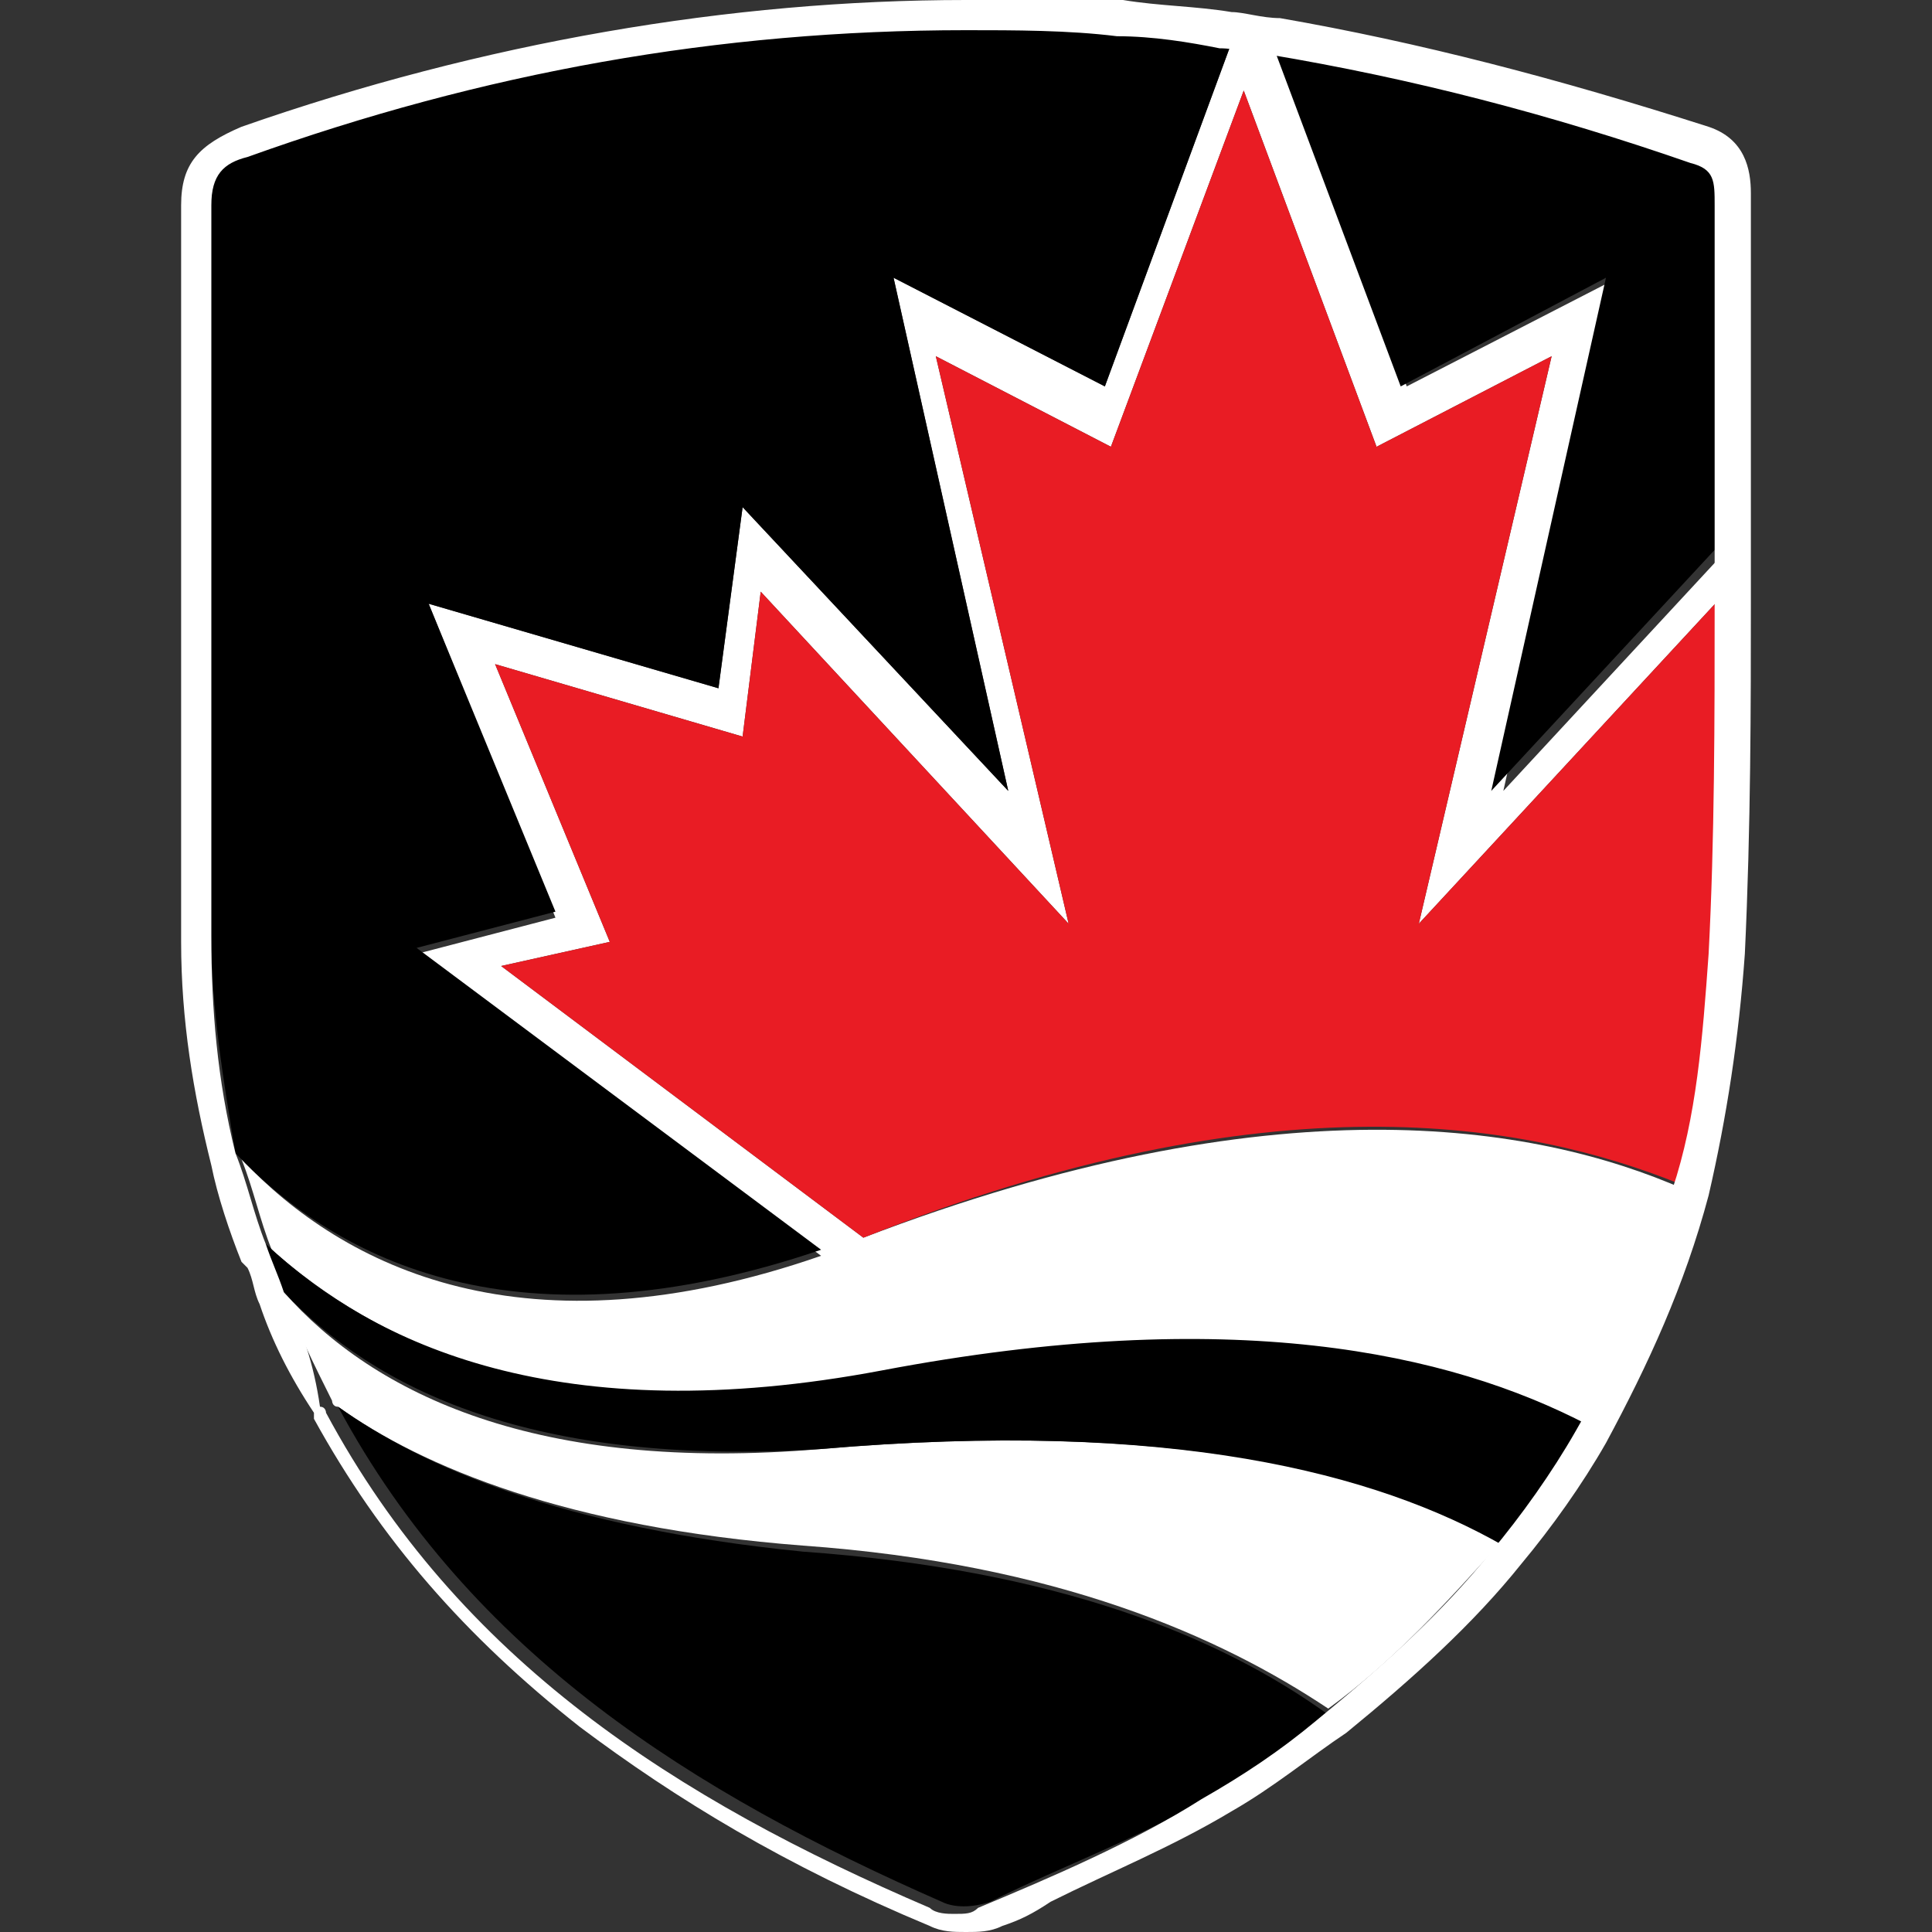 <?xml version="1.0" encoding="UTF-8"?> <!-- Generator: Adobe Illustrator 26.0.1, SVG Export Plug-In . SVG Version: 6.00 Build 0) --> <svg xmlns="http://www.w3.org/2000/svg" xmlns:xlink="http://www.w3.org/1999/xlink" id="Layer_1" x="0px" y="0px" viewBox="0 0 32 32" style="enable-background:new 0 0 32 32;" xml:space="preserve"><rect x="0" y="0" width="32" height="32" fill="#333333" stroke="none"/> <style type="text/css"> .st0{fill:#FFFFFF;} .st1{fill:#E91C24;} </style> <g> <g> <g> <path class="st0" d="M28.5,9.9l-5,5.4l2.2-9.4l-2.9,1.5l-2.2-5.9l-2.2,5.9l-2.9-1.5l2.2,9.4l-5.1-5.5l-0.3,2.4L8.2,11l1.9,4.6 L8.3,16l6,4.5c6.8-2.6,11.1-1.9,13.6-0.8c-0.4,1.4-0.9,2.8-1.6,4c-0.2-0.1-0.4-0.2-0.6-0.3c-0.9-0.4-1.9-0.7-3.2-0.9 c-0.5-0.1-1-0.1-1.5-0.2c-0.2,0-0.3,0-0.5,0c-0.3,0-0.6,0-0.9,0c-1.4,0-3,0.2-4.8,0.5c-0.1,0-0.1,0-0.2,0c-0.3,0.1-0.7,0.1-1,0.2 c-4.6,0.6-7.4-0.8-9.1-2.3c-0.2-0.5-0.3-1-0.5-1.5c1.7,1.8,4.7,3.3,9.6,1.6l-6.7-5l2.3-0.6L7.1,10l4.8,1.4l0.4-3l4.4,4.7 l-1.9-8.5l3.5,1.8l2.1-5.7c0.3,0,0.6,0.1,0.8,0.1l2.1,5.6l3.5-1.8l-1.9,8.5l3.8-4.1L28.5,9.9z"></path> </g> <path class="st0" d="M13.6,24c-4.7,0.4-7.4-0.9-8.9-2.6c0.2,0.6,0.5,1.2,0.8,1.8c0,0,0,0.1,0.1,0.1c1.4,1,3.8,2,7.7,2.3 c4.2,0.3,6.9,1.5,8.7,2.7c1.1-0.8,2-1.8,2.9-2.8C22.8,24.4,19.4,23.5,13.6,24z"></path> <path d="M5.6,23.3c2.2,4.1,5.9,6.4,10,8.2c0.2,0.1,0.5,0.1,0.8,0c1.2-0.6,2.6-1.1,3.7-1.8c0.7-0.4,1.3-0.8,1.9-1.3 c-1.8-1.3-4.5-2.4-8.7-2.7C9.3,25.3,7,24.3,5.6,23.3z"></path> <path d="M14.6,22.7c-5.3,1-8.4-0.4-10.2-2.1c0.1,0.3,0.2,0.5,0.3,0.8c1.5,1.6,4.1,2.9,8.9,2.6c5.8-0.5,9.2,0.4,11.3,1.6 c0.5-0.6,1-1.3,1.4-2C24,22.4,20.4,21.6,14.6,22.7z"></path> <path d="M26.6,4.6l-1.9,8.5l3.8-4.1c0-1.9,0-3.8,0-5.7c0-0.3-0.1-0.5-0.4-0.7c-2.3-0.8-4.6-1.4-7-1.8l2.1,5.6L26.6,4.6z"></path> <path d="M13.6,20.7l-6.7-5l2.3-0.6L7.1,10l4.8,1.4l0.4-3l4.4,4.7l-1.9-8.5l3.5,1.8l2.1-5.7c-0.6-0.1-1.2-0.1-1.7-0.2 c-4.9-0.4-9.7,0.4-14.4,2C3.6,2.7,3.5,2.9,3.5,3.4c0,2.1,0,6.4,0,6.4c0,1.9,0,3.8,0,5.7c0,1.2,0.2,2.4,0.4,3.6 C5.6,20.9,8.6,22.4,13.6,20.7z"></path> </g> <path class="st1" d="M27.8,19.6c0.3-1.2,0.5-2.5,0.6-3.9c0.1-1.9,0.1-3.9,0.1-5.8l-5,5.4l2.2-9.4l-2.9,1.5l-2.2-5.9l-2.2,5.9 l-2.9-1.5l2.2,9.4l-5.1-5.5l-0.3,2.4L8.2,11l1.9,4.6L8.3,16l6,4.5C21.1,17.8,25.3,18.6,27.8,19.6z"></path> <path class="st0" d="M16,0.5c0.8,0,1.7,0,2.5,0.1c0.6,0,1.2,0.1,1.7,0.2c0.3,0,0.6,0.1,0.8,0.1c2.4,0.4,4.7,1,7,1.8 c0.4,0.1,0.4,0.3,0.4,0.7c0,1.9,0,3.8,0,5.7v0.9c0,1.9,0,3.9-0.1,5.8c-0.1,1.4-0.2,2.7-0.6,3.9l0,0c-0.4,1.4-0.9,2.8-1.6,4l0,0l0,0 l0,0l0,0c-0.4,0.7-0.9,1.4-1.4,2c-0.8,1-1.8,1.9-2.9,2.8c-0.6,0.5-1.2,0.9-1.9,1.3c-1.1,0.7-2.5,1.3-3.7,1.8 c-0.1,0.1-0.2,0.1-0.4,0.1c-0.1,0-0.3,0-0.4-0.1c-4.2-1.8-7.8-4.1-10-8.2c0,0,0-0.1-0.1-0.1C5.2,22.6,5,22,4.7,21.4 c-0.1-0.3-0.2-0.5-0.3-0.8c-0.2-0.5-0.3-1-0.5-1.5l0,0l0,0l0,0l0,0c-0.3-1.2-0.4-2.4-0.4-3.6c0-1.9,0-3.8,0-5.7c0,0,0-4.2,0-6.4 c0-0.5,0.2-0.7,0.6-0.8C8,1.2,11.9,0.5,16,0.5 M16,0c-3.9,0-8,0.7-12,2.1C3.3,2.4,3,2.7,3,3.4c0,2.1,0,6.3,0,6.4c0,0.6,0,1.2,0,1.8 c0,1.3,0,2.6,0,4c0,1.3,0.2,2.5,0.5,3.7l0,0l0,0c0.1,0.5,0.3,1.1,0.5,1.6v0C4,20.9,4,20.9,4.1,21c0.1,0.2,0.1,0.4,0.2,0.6 c0.2,0.6,0.5,1.2,0.9,1.8c0,0,0,0,0,0.1c0,0,0,0,0,0c1.1,2,2.5,3.6,4.4,5.1c1.6,1.2,3.4,2.3,5.8,3.3C15.6,32,15.8,32,16,32 c0.2,0,0.4,0,0.6-0.1c0.3-0.1,0.5-0.2,0.8-0.4c1-0.5,2-0.9,3-1.5c0.7-0.4,1.3-0.9,1.9-1.3c1.1-0.9,2.1-1.8,2.9-2.8 c0.5-0.6,1-1.3,1.4-2c0,0,0,0,0,0c0.7-1.3,1.3-2.6,1.7-4.1c0,0,0,0,0,0c0.3-1.3,0.5-2.6,0.6-4c0.1-2.1,0.1-4.2,0.1-5.8V8.9 c0-0.5,0-1,0-1.6c0-1.3,0-2.7,0-4.1c0-0.4-0.1-0.9-0.7-1.1c-2.5-0.8-4.8-1.4-7.1-1.8c-0.3,0-0.6-0.1-0.8-0.1 c-0.6-0.1-1.2-0.1-1.8-0.2C17.7,0,16.8,0,16,0L16,0z"></path> </g> </svg> 